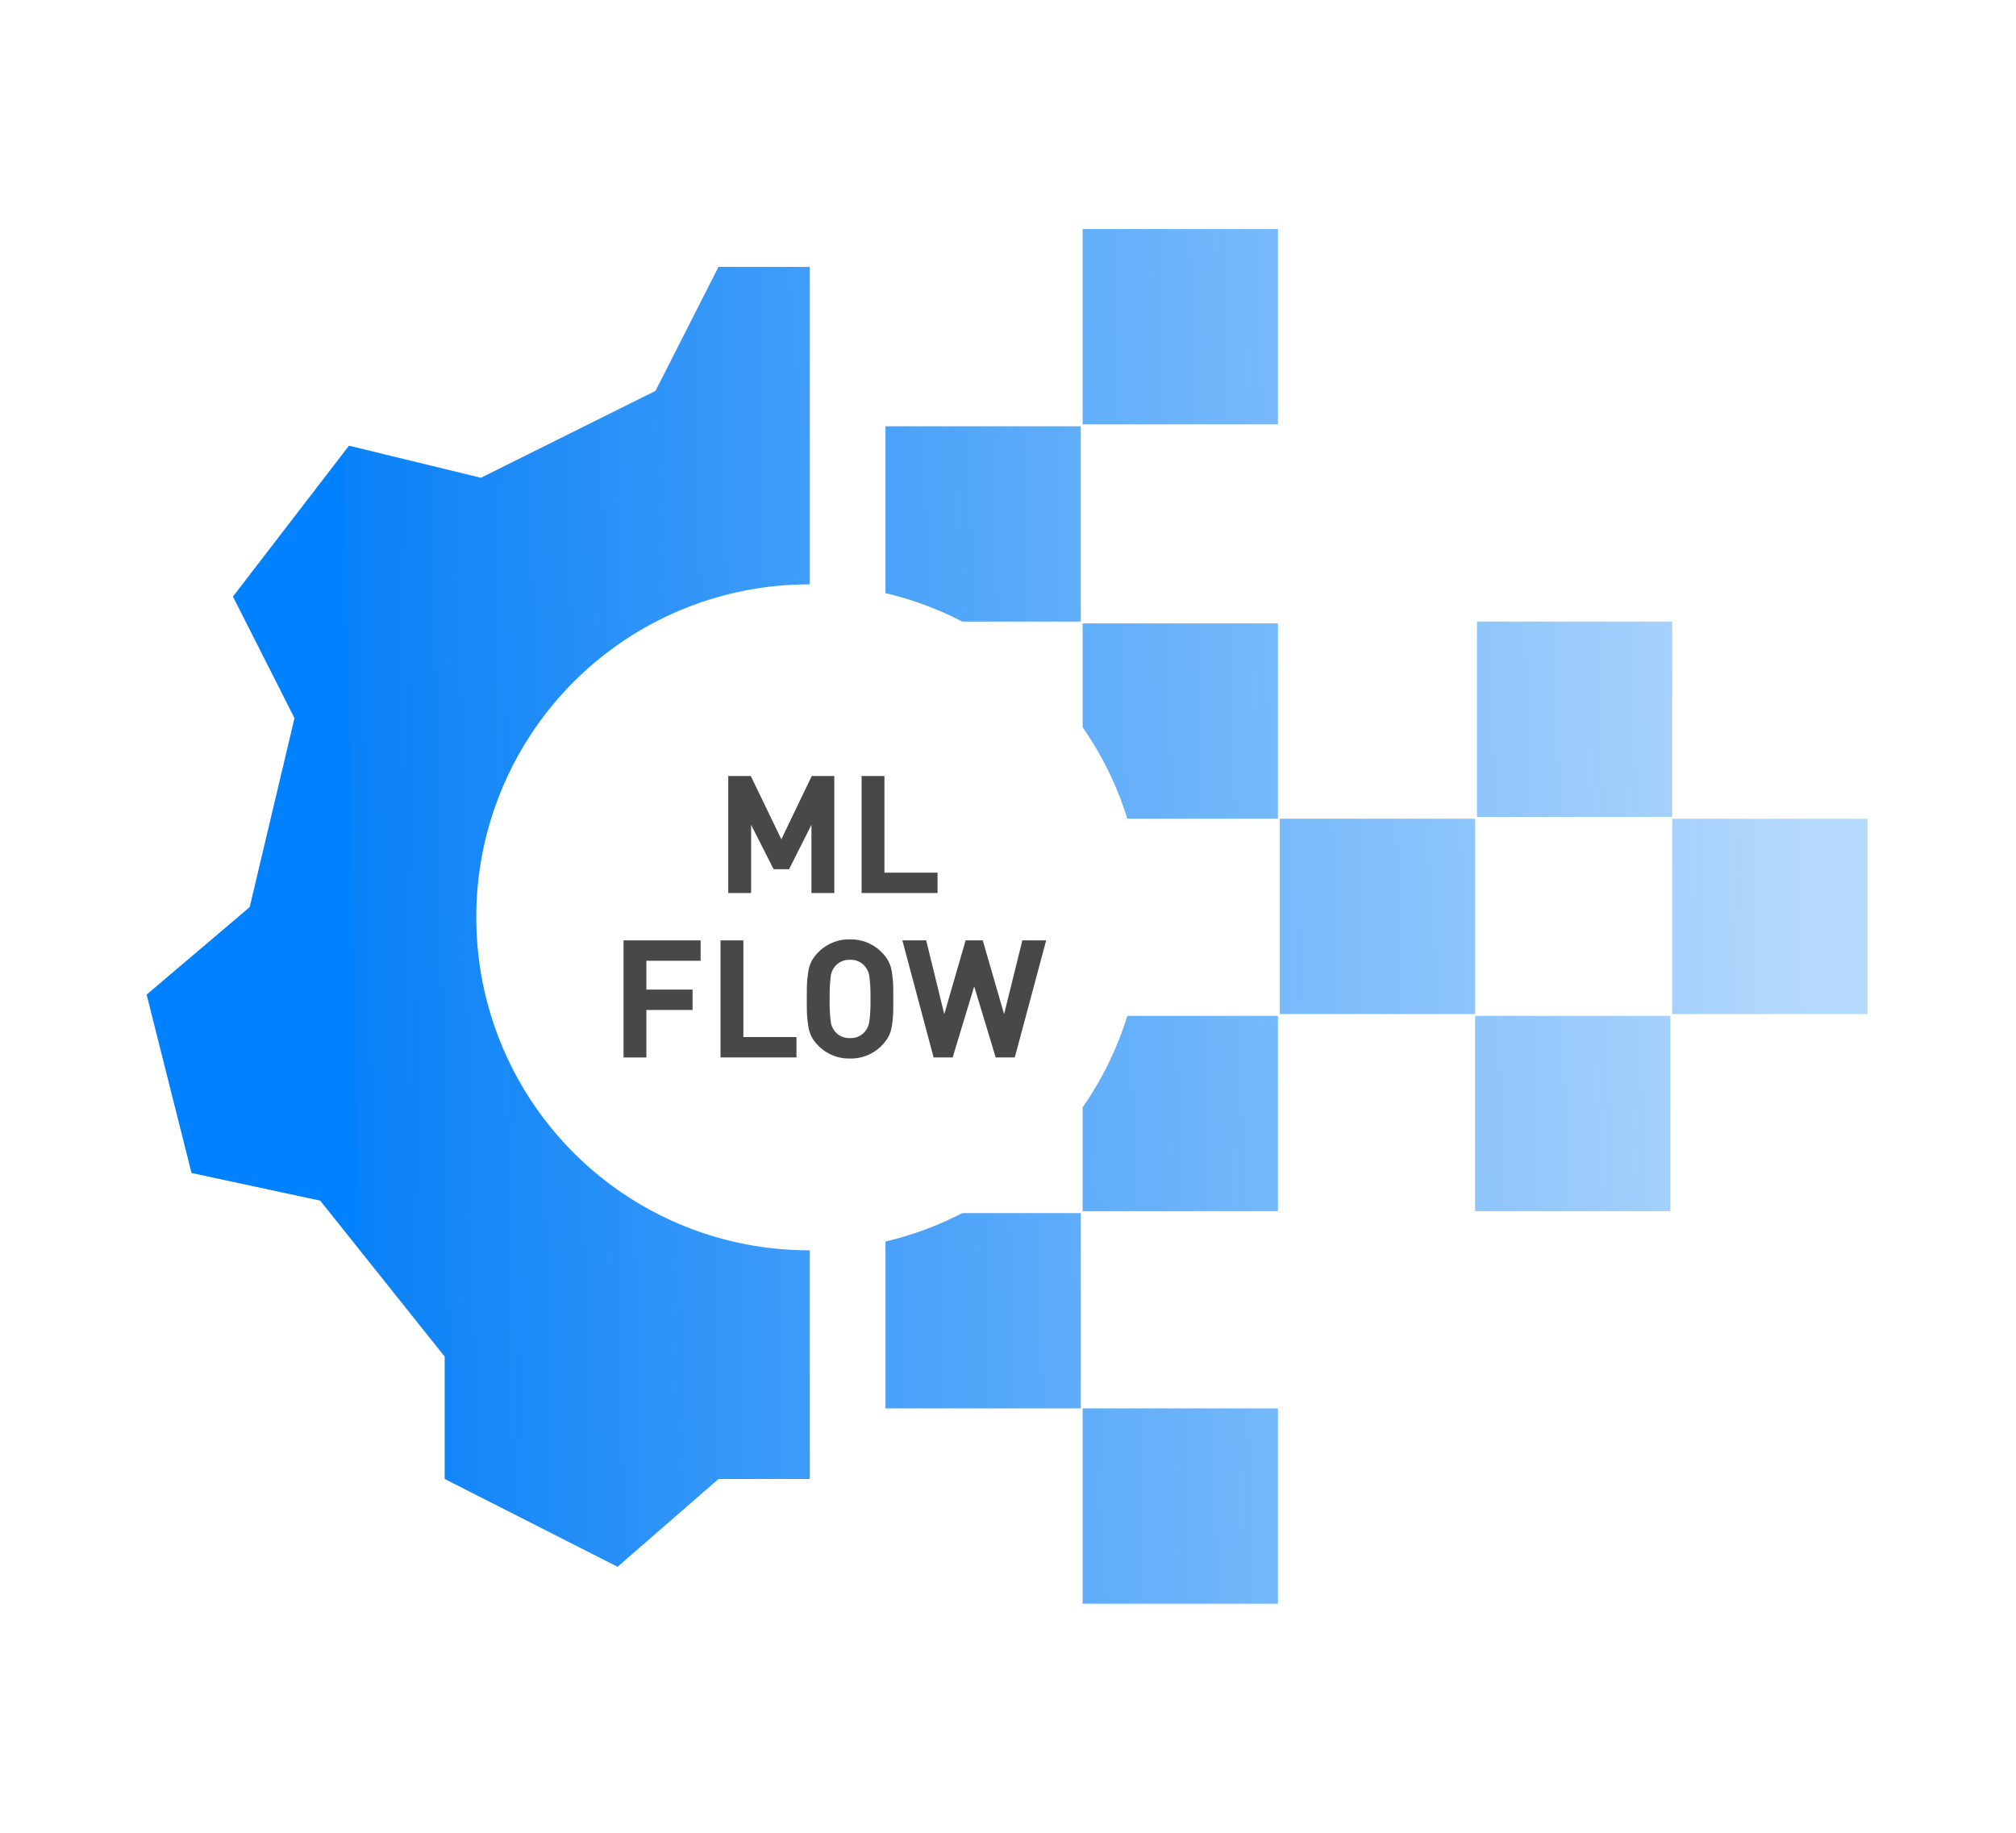 <svg xmlns="http://www.w3.org/2000/svg" xmlns:xlink="http://www.w3.org/1999/xlink" width="220" height="200" viewBox="0 0 220 200">
  <defs>
    <linearGradient id="linear-gradient" x1="0.967" y1="0.5" x2="0.117" y2="0.514" gradientUnits="objectBoundingBox">
      <stop offset="0" stop-color="#0981f7" stop-opacity="0.302"/>
      <stop offset="1" stop-color="#0981f7"/>
      <stop offset="1" stop-color="#0081ff"/>
    </linearGradient>
  </defs>
  <g id="Group_1" data-name="Group 1" transform="translate(-110 -180)">
    <g id="ml-flow_img" transform="translate(110 180)">
      <rect id="Rectangle_2" data-name="Rectangle 2" width="220" height="200" fill="none"/>
      <g id="Group_530" data-name="Group 530" transform="translate(-1434.264 -328.5)">
        <path id="Subtraction_1" data-name="Subtraction 1" d="M123.458,150H102.145V128.687h21.312V150Zm-72.067-4.026h0l-18.866-9.585V123.035L18.942,106.014,4.9,103,0,83.535l11.247-9.546,4.89-20.623L9.421,40.1,22.083,23.636l14.4,3.5,19.049-9.483,6.876-13.53h9.965V38.769h-.065a36.6,36.6,0,0,0-7.322.738A36.319,36.319,0,0,0,36.713,67.779a36.689,36.689,0,0,0,0,14.645A36.319,36.319,0,0,0,64.985,110.7a36.6,36.6,0,0,0,7.322.738h.065v24.954H62.408l-11.017,9.585Zm50.551-17.286H80.63V110.477a36.118,36.118,0,0,0,8.383-3.1h12.93v21.312Zm64.344-21.516H144.973V85.859h21.313v21.312Zm-42.828,0H102.145V95.838a36.155,36.155,0,0,0,4.876-9.979h16.436v21.312ZM187.8,85.656H166.489V64.344H187.8Zm-42.828,0H123.661V64.344h21.313V85.656ZM123.458,64.344H107.021a36.154,36.154,0,0,0-4.876-9.979V43.031h21.312V64.344Zm43.031-.2H145.176V42.828h21.313V64.141ZM101.942,42.828H89.012a36.117,36.117,0,0,0-8.383-3.1V21.516h21.312V42.828Zm21.516-21.516H102.145V0h21.312V21.312Z" transform="translate(1450.264 353.5)" fill="url(#linear-gradient)"/>
        <path id="Path_382" data-name="Path 382" d="M-76.76-44.186h-2.494v-7.445l-2.44,4.844H-83.38l-2.458-4.844v7.445h-2.494V-56.96h2.458l3.337,6.907,3.319-6.907h2.458Zm11.267,0h-8.289V-56.96h2.494v10.549h5.795Zm-25.853,7.392h-5.92v3.14h5.041v2.225h-5.041v5.185H-99.76V-39.019h8.414Zm10.459,10.549h-8.289V-39.019h2.494V-28.47h5.795Zm10.549-7.984q.018.5.018,1.6t-.018,1.6a11.975,11.975,0,0,1-.126,1.247,3.841,3.841,0,0,1-.386,1.265,4.2,4.2,0,0,1-.745.987,4.682,4.682,0,0,1-3.445,1.4,4.7,4.7,0,0,1-3.463-1.4,4.072,4.072,0,0,1-.736-.978,3.922,3.922,0,0,1-.377-1.283q-.108-.771-.126-1.238t-.018-1.6q0-1.13.018-1.6t.126-1.238a3.922,3.922,0,0,1,.377-1.283,4.072,4.072,0,0,1,.736-.978,4.7,4.7,0,0,1,3.463-1.4,4.682,4.682,0,0,1,3.445,1.4,4.2,4.2,0,0,1,.745.987,3.841,3.841,0,0,1,.386,1.265,11.975,11.975,0,0,1,.127,1.247Zm-2.6,4.091a16.48,16.48,0,0,0,.126-2.494,16.285,16.285,0,0,0-.126-2.485,2.173,2.173,0,0,0-.5-1.1,2.007,2.007,0,0,0-1.6-.682,2.028,2.028,0,0,0-1.615.682,2.109,2.109,0,0,0-.493,1.094,17.5,17.5,0,0,0-.117,2.494,17.5,17.5,0,0,0,.117,2.494,2.109,2.109,0,0,0,.493,1.094,2.028,2.028,0,0,0,1.615.682,2.007,2.007,0,0,0,1.6-.682,2.165,2.165,0,0,0,.5-1.1Zm19.3-8.881-3.427,12.774h-2.081L-61.492-34l-2.35,7.75h-2.081l-3.409-12.774h2.6l1.973,8.055,2.332-8.055h1.866l2.332,8.055,1.991-8.055Z" transform="translate(1602.068 470.139)" fill="#484848"/>
      </g>
    </g>
  </g>
</svg>
